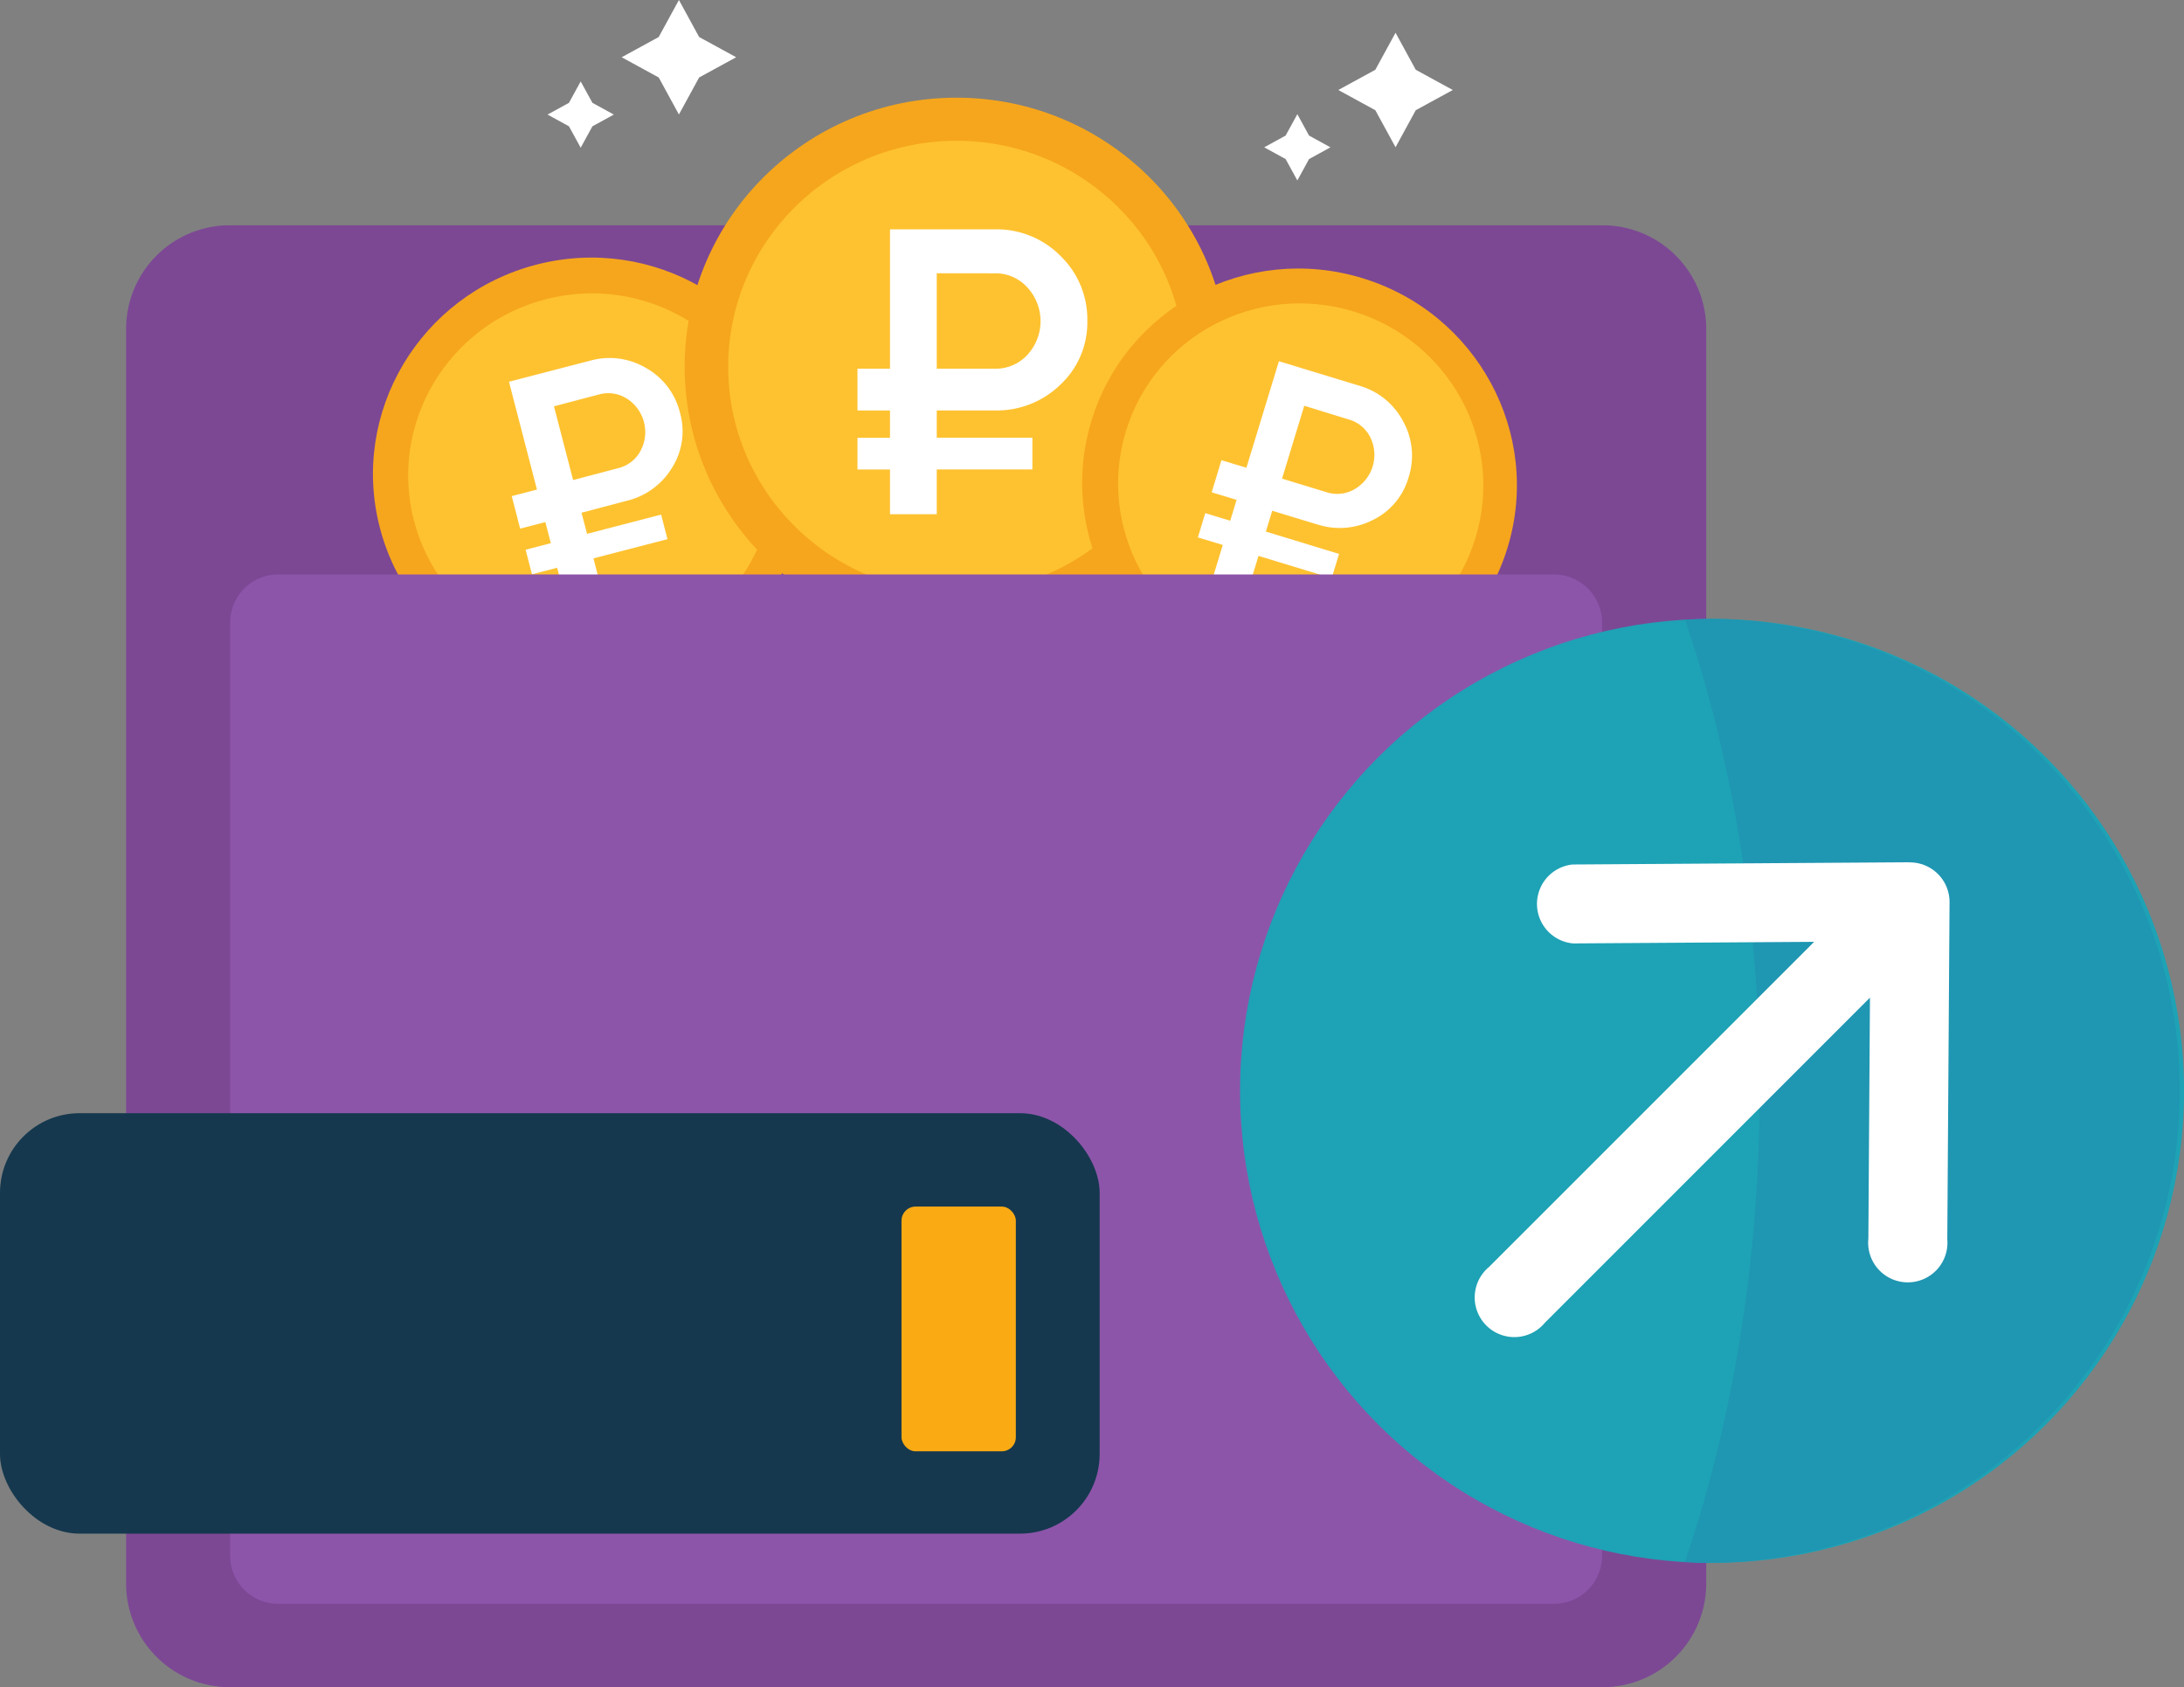 <svg xmlns="http://www.w3.org/2000/svg" viewBox="0 0 550.92 425.58"><rect x="0" y="0" width="550.92" height="425.58" fill="#808080" stroke="none"/><path d="M404.24 56.82H58A26.16 26.16 0 0 0 31.81 83v316.42A26.16 26.16 0 0 0 58 425.58h346.24a26.16 26.16 0 0 0 26.16-26.16V83a26.16 26.16 0 0 0-26.16-26.18z" fill="#7c4894"/><ellipse cx="148.92" cy="119.3" rx="54.85" ry="54.3" transform="matrix(.968 -.251 .251 .968 -25.19 41.22)" fill="#f6a61c"/><ellipse cx="148.92" cy="119.3" rx="46.07" ry="45.61" transform="matrix(.97 -.25 .25 .97 -25.19 41.23)" fill="#fec230"/><path d="M158.06 126.33l-11.37 3 1.4 5.32 18.68-4.85 1.6 6.2-18.67 4.84 2.26 8.75-9.14 2.37-2.27-8.75-6.36 1.65-1.6-6.2 6.36-1.65-1.38-5.32-6.36 1.65-2.12-8.2 6.36-1.65-7.06-27.2 20.5-5.32A18.1 18.1 0 0 1 163 92.84a17.75 17.75 0 0 1 8.54 11.32 17.14 17.14 0 0 1-2 13.8 18.36 18.36 0 0 1-11.48 8.37zm-18.32-23.84l4.83 18.6 11.37-3a8.71 8.71 0 0 0 5.62-4.34 10 10 0 0 0-3.43-13.2 8.69 8.69 0 0 0-7-1.06z" fill="#fff"/><ellipse cx="241.28" cy="92.52" rx="68.57" ry="67.88" fill="#f6a61c"/><ellipse cx="241.28" cy="92.52" rx="57.59" ry="57.01" fill="#fec230"/><path d="M251 103.53h-14.7v6.88h24.12v8H236.3v11.3h-11.8v-11.28h-8.2v-8h8.2v-6.88h-8.2V93h8.2V57.85H251a22.57 22.57 0 0 1 16.53 6.73A22.21 22.21 0 0 1 274.28 81a21.42 21.42 0 0 1-6.77 16 22.94 22.94 0 0 1-16.51 6.53zm-14.7-34.6V93H251a10.83 10.83 0 0 0 8.16-3.49 12.54 12.54 0 0 0 0-17 10.83 10.83 0 0 0-8.16-3.57z" fill="#fff"/><ellipse cx="327.91" cy="122.3" rx="54.3" ry="54.85" transform="matrix(.291 -.957 .957 .291 115.35 400.33)" fill="#f6a61c"/><ellipse cx="327.91" cy="122.3" rx="45.61" ry="46.07" transform="matrix(.292 -.957 .957 .292 115.32 400.31)" fill="#fec230"/><path d="M332.15 132.25l-11.23-3.42-1.6 5.26 18.46 5.63-1.86 6.12-18.46-5.62-2.64 8.64-9-2.76 2.63-8.64-6.28-1.9 1.86-6.13 6.3 1.92 1.6-5.27-6.28-1.9 2.46-8.1 6.3 1.9 8.2-26.86 20.26 6.17a18.07 18.07 0 0 1 11.08 9 17.77 17.77 0 0 1 1.37 14.11 17.15 17.15 0 0 1-8.93 10.72 18.35 18.35 0 0 1-14.2 1.13zm-3.15-29.9l-5.6 18.38 11.24 3.43a8.7 8.7 0 0 0 7.06-.77 10 10 0 0 0 4-13 8.68 8.68 0 0 0-5.43-4.57z" fill="#fff"/><path d="M392 144.9H70.2A12.12 12.12 0 0 0 58.07 157v235.43a12.12 12.12 0 0 0 12.12 12.12H392a12.12 12.12 0 0 0 12.12-12.12V157A12.13 12.13 0 0 0 392 144.91z" fill="#8d55aa"/><rect y="280.79" width="277.39" height="106.06" rx="20.1" fill="#15384e"/><rect x="227.41" y="304.35" width="28.84" height="61.73" rx="3.54" fill="#faaa13"/><path d="M346.93 17.6l-9.34 5.1 9.34 5.1 5.1 9.34 5.1-9.34 9.34-5.1-9.34-5.1-5.1-9.34-5.1 9.34zM324.3 34.2l-5.4 2.96 5.4 2.96 2.96 5.4 2.95-5.4 5.4-2.96-5.4-2.96-2.95-5.4-2.96 5.4zM166.16 9.34l-9.34 5.1 9.34 5.1 5.1 9.34 5.1-9.34 9.34-5.1-9.34-5.1-5.1-9.34-5.1 9.34zm-22.64 16.6l-5.4 2.96 5.4 2.96 2.96 5.4 2.96-5.4 5.4-2.96-5.4-2.96-2.96-5.4-2.96 5.4z" fill="#fff"/><circle cx="431.87" cy="275.17" r="119.06" fill="#1ea2b5"/><path d="M431.87 156.1l-6.8.2c12 35.22 18.82 75.74 18.82 118.86S437 358.8 425.06 394a118.29 118.29 0 0 0 6.81.2 119.06 119.06 0 0 0 0-238.11z" fill="#1f96b2"/><path d="M481.75 217.5l-85.06.56a10 10 0 0 0 .15 19.91l60.78-.4-82 82a10 10 0 1 0 14.08 14.08l82-82-.4 60.8a10 10 0 1 0 19.91.14l.57-85.06a10 10 0 0 0-10-10z" fill="#fff"/></svg>